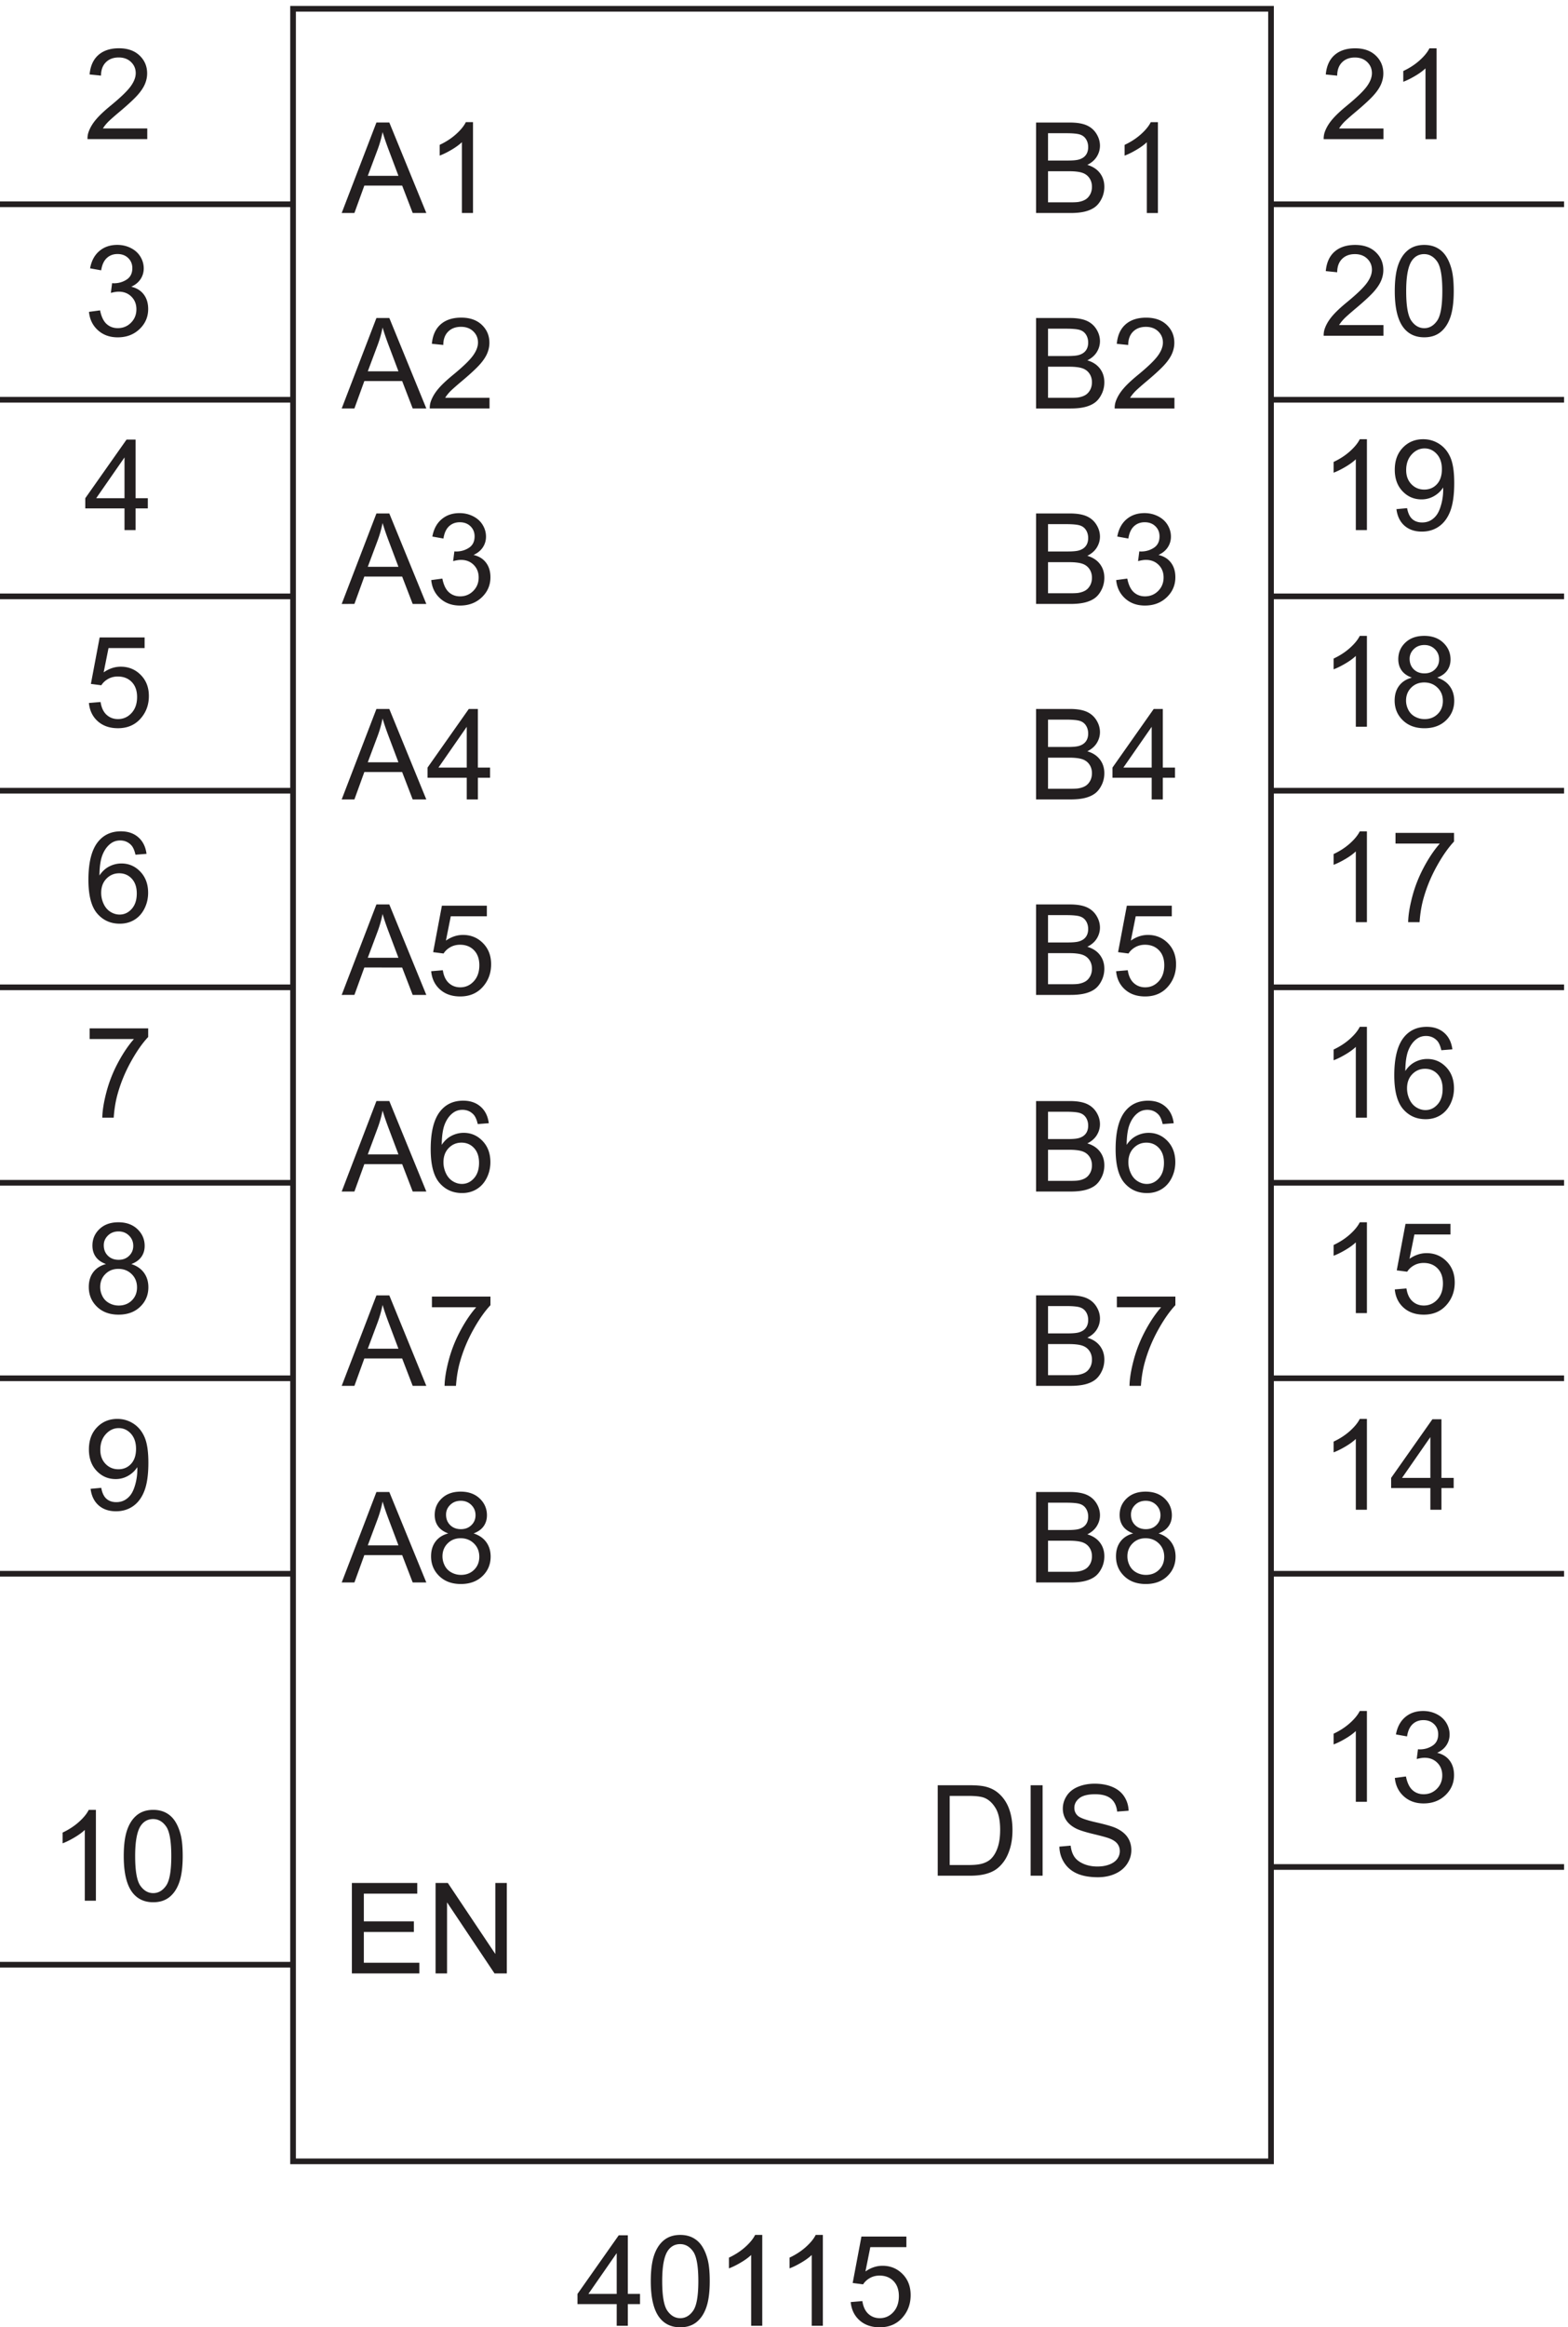 <svg xmlns="http://www.w3.org/2000/svg" xml:space="preserve" width="275.4" height="408.504"><path d="M390.332 284.672V3125.67H1681.83V284.672Z" style="fill:none;stroke:#231f20;stroke-width:7.5;stroke-linecap:butt;stroke-linejoin:miter;stroke-miterlimit:10;stroke-dasharray:none;stroke-opacity:1" transform="matrix(.133 0 0 -.133 -.444 417.256)"/><path d="M817.75 67.672v28.586h-51.797v13.437l54.485 77.375h11.972v-77.375h16.125V96.258H832.41V67.672Zm0 42.023v53.836l-37.383-53.836h37.383m45.004 16.86c0 14.117 1.453 25.48 4.359 34.086 2.907 8.605 7.223 15.242 12.95 19.91 5.73 4.672 12.937 7.008 21.625 7.008 6.406 0 12.023-1.289 16.855-3.871 4.836-2.579 8.828-6.297 11.977-11.157 3.148-4.859 5.617-10.777 7.41-17.754 1.793-6.98 2.687-16.386 2.687-28.222 0-14.008-1.437-25.317-4.316-33.922-2.879-8.606-7.18-15.258-12.91-19.953-5.727-4.696-12.961-7.043-21.703-7.043-11.512 0-20.551 4.125-27.122 12.379-7.875 9.937-11.812 26.117-11.812 48.539zm15.07 0c0-19.598 2.293-32.645 6.883-39.133 4.586-6.488 10.246-9.734 16.981-9.734 6.734 0 12.394 3.257 16.98 9.773 4.59 6.516 6.883 19.547 6.883 39.094 0 19.656-2.293 32.715-6.883 39.175-4.586 6.461-10.301 9.692-17.145 9.692-6.734 0-12.109-2.848-16.125-8.551-5.05-7.277-7.574-20.715-7.574-40.316m132.156-58.883h-14.664v93.418c-3.527-3.367-8.156-6.735-13.886-10.102-5.727-3.367-10.871-5.89-15.434-7.574v14.172c8.199 3.855 15.367 8.523 21.5 14.008 6.137 5.484 10.481 10.804 13.034 15.965h9.45V67.672m80 0h-14.66v93.418c-3.53-3.367-8.16-6.735-13.89-10.102s-10.87-5.89-15.43-7.574v14.172c8.2 3.855 15.36 8.523 21.5 14.008 6.13 5.484 10.48 10.804 13.03 15.965h9.45V67.672m36.77 31.273 15.4 1.305c1.14-7.492 3.79-13.125 7.94-16.902 4.15-3.774 9.16-5.66 15.03-5.66 7.06 0 13.03 2.66 17.92 7.98 4.88 5.324 7.33 12.383 7.33 21.176 0 8.363-2.35 14.961-7.05 19.793-4.7 4.832-10.85 7.246-18.45 7.246-4.72 0-8.98-1.07-12.78-3.215-3.8-2.145-6.79-4.926-8.96-8.348l-13.77 1.789 11.57 61.332h59.37v-14.007h-47.64l-6.44-32.09c7.17 4.992 14.69 7.492 22.56 7.492 10.43 0 19.22-3.609 26.39-10.832 7.17-7.223 10.75-16.508 10.75-27.856 0-10.804-3.15-20.144-9.45-28.02-7.65-9.66-18.11-14.491-31.35-14.491-10.86 0-19.73 3.039-26.6 9.12-6.86 6.083-10.79 14.145-11.77 24.188M143.316 1468.92c-6.078 2.22-10.586 5.4-13.519 9.53-2.93 4.12-4.399 9.07-4.399 14.82 0 8.69 3.122 15.99 9.368 21.91 6.242 5.92 14.55 8.88 24.922 8.88 10.425 0 18.812-3.03 25.167-9.08 6.352-6.06 9.528-13.43 9.528-22.12 0-5.53-1.453-10.35-4.36-14.45-2.902-4.1-7.312-7.27-13.234-9.49 7.332-2.39 12.91-6.24 16.738-11.56 3.828-5.32 5.743-11.68 5.743-19.06 0-10.21-3.61-18.79-10.832-25.74-7.223-6.95-16.723-10.42-28.504-10.42-11.786 0-21.289 3.48-28.508 10.46-7.223 6.98-10.832 15.68-10.832 26.1 0 7.77 1.969 14.27 5.902 19.51 3.938 5.24 9.547 8.81 16.82 10.71zm-2.929 24.84c0-5.65 1.816-10.26 5.453-13.85 3.64-3.58 8.363-5.37 14.172-5.37 5.648 0 10.277 1.78 13.886 5.34 3.614 3.55 5.418 7.91 5.418 13.07 0 5.37-1.859 9.89-5.582 13.55-3.718 3.67-8.347 5.5-13.886 5.5-5.59 0-10.231-1.79-13.922-5.37-3.696-3.59-5.539-7.88-5.539-12.87zm-4.727-55.14c0-4.18.992-8.22 2.973-12.13 1.98-3.91 4.926-6.94 8.836-9.08 3.91-2.15 8.117-3.22 12.625-3.22 7.004 0 12.785 2.25 17.347 6.76 4.563 4.5 6.84 10.23 6.84 17.18 0 7.06-2.347 12.9-7.043 17.51-4.695 4.62-10.574 6.93-17.633 6.93-6.894 0-12.609-2.28-17.144-6.85-4.535-4.56-6.801-10.26-6.801-17.1m-5.683-809.948h-14.661v93.418c-3.527-3.367-8.156-6.735-13.886-10.102-5.727-3.367-10.871-5.89-15.434-7.574v14.172c8.2 3.855 15.367 8.523 21.5 14.008 6.137 5.484 10.481 10.804 13.031 15.965h9.45V628.672m36.777 58.883c0 14.117 1.453 25.48 4.359 34.086 2.907 8.605 7.223 15.242 12.95 19.91 5.73 4.672 12.937 7.008 21.625 7.008 6.406 0 12.027-1.289 16.859-3.871 4.832-2.579 8.824-6.297 11.973-11.157 3.148-4.859 5.621-10.777 7.41-17.754 1.793-6.98 2.687-16.386 2.687-28.222 0-14.008-1.437-25.317-4.316-33.922-2.875-8.606-7.18-15.258-12.91-19.953-5.727-4.696-12.961-7.043-21.703-7.043-11.512 0-20.551 4.125-27.122 12.379-7.875 9.937-11.812 26.117-11.812 48.539zm15.07 0c0-19.598 2.293-32.645 6.883-39.133 4.586-6.488 10.246-9.734 16.981-9.734 6.734 0 12.394 3.257 16.98 9.773 4.59 6.516 6.883 19.547 6.883 39.094 0 19.656-2.293 32.715-6.883 39.175-4.586 6.461-10.301 9.692-17.145 9.692-6.734 0-12.109-2.848-16.125-8.551-5.05-7.277-7.574-20.715-7.574-40.316m-58.867 484.725 14.086 1.31c1.195-6.63 3.477-11.44 6.844-14.42 3.367-2.99 7.683-4.48 12.949-4.48 4.508 0 8.457 1.03 11.852 3.09 3.394 2.07 6.175 4.82 8.347 8.27 2.172 3.45 3.992 8.11 5.457 13.97a73.648 73.648 0 0 1 2.199 17.92c0 .65-.027 1.63-.082 2.93-2.933-4.67-6.937-8.46-12.011-11.37-5.078-2.9-10.575-4.35-16.493-4.35-9.882 0-18.246 3.58-25.089 10.75-6.84 7.17-10.262 16.61-10.262 28.34 0 12.11 3.57 21.86 10.711 29.24 7.14 7.39 16.086 11.08 26.84 11.08 7.761 0 14.859-2.09 21.293-6.27 6.437-4.18 11.324-10.14 14.66-17.88 3.34-7.74 5.012-18.94 5.012-33.6 0-15.25-1.657-27.4-4.969-36.44-3.313-9.05-8.238-15.93-14.781-20.65-6.543-4.72-14.211-7.08-23.008-7.08-9.34 0-16.969 2.59-22.887 7.77-5.918 5.19-9.473 12.48-10.668 21.87zm60.023 52.7c0 8.41-2.242 15.09-6.718 20.03-4.481 4.94-9.867 7.41-16.168 7.41-6.516 0-12.188-2.66-17.02-7.98-4.832-5.32-7.25-12.21-7.25-20.69 0-7.6 2.293-13.77 6.883-18.53 4.586-4.75 10.246-7.12 16.981-7.12 6.785 0 12.363 2.37 16.734 7.12 4.371 4.76 6.558 11.34 6.558 19.76m271.61 83.19 45.851 119.4h17.024l48.867-119.4h-18l-13.926 36.16H484.48l-13.113-36.16zm34.449 49.03h40.481l-12.461 33.07c-3.801 10.04-6.625 18.3-8.473 24.76-1.52-7.66-3.664-15.26-6.434-22.81l-13.113-35.02m84.695 54.73v14.09h77.293v-11.4c-7.601-8.09-15.136-18.84-22.601-32.25-7.469-13.41-13.238-27.21-17.309-41.38-2.933-9.99-4.804-20.93-5.621-32.82H590.43c.164 9.39 2.008 20.74 5.535 34.04 3.531 13.31 8.598 26.13 15.195 38.49 6.594 12.35 13.613 22.76 21.051 31.23h-58.477M454.59 1048.67l45.851 119.4h17.024l48.867-119.4h-18l-13.926 36.16H484.48l-13.113-36.16zm34.449 49.03h40.481l-12.461 33.07c-3.801 10.04-6.625 18.3-8.473 24.76-1.52-7.66-3.664-15.26-6.434-22.81l-13.113-35.02m106.277 15.72c-6.082 2.22-10.586 5.4-13.519 9.53-2.934 4.12-4.399 9.07-4.399 14.82 0 8.69 3.122 15.99 9.368 21.91 6.242 5.92 14.55 8.88 24.922 8.88 10.425 0 18.812-3.03 25.164-9.08 6.355-6.06 9.531-13.43 9.531-22.12 0-5.53-1.453-10.35-4.36-14.45-2.902-4.1-7.312-7.27-13.234-9.49 7.332-2.39 12.91-6.24 16.738-11.56 3.828-5.32 5.743-11.68 5.743-19.06 0-10.21-3.614-18.79-10.832-25.74-7.223-6.95-16.723-10.42-28.504-10.42-11.786 0-21.289 3.48-28.508 10.46-7.223 6.98-10.832 15.68-10.832 26.1 0 7.77 1.969 14.27 5.902 19.51 3.938 5.24 9.543 8.81 16.82 10.71zm-2.929 24.84c0-5.65 1.816-10.26 5.453-13.85 3.64-3.58 8.363-5.37 14.172-5.37 5.648 0 10.277 1.78 13.886 5.34 3.614 3.55 5.418 7.91 5.418 13.07 0 5.37-1.863 9.89-5.582 13.55-3.718 3.67-8.347 5.5-13.886 5.5-5.59 0-10.231-1.79-13.922-5.37-3.696-3.59-5.539-7.88-5.539-12.87zm-4.727-55.14c0-4.18.992-8.22 2.973-12.13 1.98-3.91 4.926-6.94 8.836-9.08 3.91-2.15 8.117-3.22 12.625-3.22 7.004 0 12.785 2.25 17.347 6.76 4.563 4.5 6.84 10.23 6.84 17.18 0 7.06-2.347 12.9-7.043 17.51-4.695 4.62-10.574 6.93-17.633 6.93-6.894 0-12.609-2.28-17.144-6.85-4.535-4.56-6.801-10.26-6.801-17.1M468.027 532.672V652.07h86.332v-14.09h-70.531v-36.57h66.051v-14.008h-66.051v-40.64h73.301v-14.09h-89.102m110.512 0V652.07h16.207l62.711-93.742v93.742h15.152V532.672h-16.211l-62.71 93.824v-93.824h-15.149M167.75 2437.67v28.59h-51.797v13.44l54.485 77.37h11.972v-77.37h16.125v-13.44H182.41v-28.59zm0 42.03v53.83l-37.383-53.83h37.383m-46.996-270.25 15.398 1.3c1.137-7.49 3.786-13.12 7.938-16.9 4.152-3.78 9.164-5.66 15.027-5.66 7.059 0 13.031 2.66 17.918 7.98 4.887 5.32 7.332 12.38 7.332 21.17 0 8.37-2.351 14.96-7.047 19.8-4.699 4.83-10.847 7.24-18.449 7.24-4.723 0-8.984-1.07-12.785-3.21-3.801-2.15-6.785-4.93-8.957-8.35l-13.766 1.79 11.567 61.33h59.371v-14.01h-47.645l-6.433-32.09c7.168 5 14.687 7.5 22.558 7.5 10.426 0 19.223-3.61 26.387-10.84 7.168-7.22 10.754-16.5 10.754-27.85 0-10.81-3.152-20.15-9.449-28.02-7.657-9.66-18.106-14.49-31.356-14.49-10.859 0-19.722 3.04-26.594 9.12-6.867 6.08-10.789 14.14-11.769 24.19m.98-443.52v14.09h77.293v-11.4c-7.601-8.09-15.136-18.84-22.601-32.25s-13.235-27.21-17.309-41.38c-2.929-9.99-4.804-20.93-5.621-32.82H138.43c.164 9.39 2.008 20.74 5.535 34.04 3.531 13.31 8.598 26.13 15.195 38.49 6.594 12.35 13.613 22.76 21.051 31.23h-58.477m75.094 244.4-14.582-1.14c-1.301 5.76-3.148 9.94-5.535 12.54-3.965 4.18-8.852 6.27-14.66 6.27-4.672 0-8.77-1.3-12.301-3.91-4.613-3.36-8.254-8.27-10.914-14.73-2.66-6.47-4.043-15.67-4.152-27.62 3.527 5.38 7.843 9.37 12.949 11.97 5.101 2.61 10.453 3.92 16.047 3.92 9.773 0 18.093-3.6 24.961-10.8 6.867-7.19 10.3-16.49 10.3-27.89 0-7.49-1.613-14.46-4.843-20.89-3.231-6.44-7.668-11.37-13.317-14.78-5.644-3.43-12.051-5.13-19.218-5.13-12.219 0-22.184 4.49-29.895 13.47-7.711 8.99-11.563 23.8-11.563 44.43 0 23.08 4.262 39.85 12.79 50.34 7.437 9.12 17.453 13.68 30.05 13.68 9.395 0 17.09-2.63 23.09-7.9 6-5.27 9.598-12.54 10.793-21.83zm-59.863-51.47c0-5.05 1.07-9.88 3.215-14.5 2.144-4.62 5.144-8.13 9-10.55 3.855-2.42 7.902-3.62 12.136-3.62 6.188 0 11.508 2.5 15.961 7.49 4.453 5 6.68 11.78 6.68 20.36 0 8.25-2.199 14.76-6.598 19.51-4.394 4.75-9.933 7.13-16.613 7.13-6.625 0-12.242-2.38-16.859-7.13-4.617-4.75-6.922-10.98-6.922-18.69m60.84 1008.9v-14.09h-78.922c-.11 3.53.461 6.92 1.711 10.18 2.008 5.38 5.226 10.67 9.652 15.88 4.426 5.22 10.817 11.24 19.18 18.09 12.976 10.64 21.746 19.07 26.304 25.28 4.563 6.22 6.844 12.1 6.844 17.63 0 5.81-2.078 10.72-6.234 14.71-4.152 3.99-9.567 5.98-16.246 5.98-7.059 0-12.703-2.12-16.942-6.35-4.234-4.23-6.379-10.1-6.433-17.59l-15.067 1.54c1.032 11.25 4.914 19.81 11.649 25.7 6.73 5.89 15.773 8.84 27.121 8.84 11.457 0 20.523-3.18 27.199-9.53 6.68-6.35 10.02-14.23 10.02-23.62 0-4.78-.977-9.48-2.934-14.09-1.953-4.62-5.199-9.48-9.73-14.58-4.536-5.1-12.067-12.11-22.602-21.01-8.797-7.39-14.441-12.39-16.941-15.03-2.496-2.63-4.559-5.28-6.188-7.94h58.559m-76.965-242.07 14.66 1.95c1.68-8.3 4.543-14.29 8.59-17.96 4.047-3.66 8.973-5.49 14.781-5.49 6.899 0 12.719 2.39 17.469 7.17 4.754 4.77 7.129 10.69 7.129 17.75 0 6.73-2.199 12.28-6.598 16.66-4.398 4.37-9.988 6.55-16.777 6.55-2.77 0-6.219-.54-10.344-1.62l1.629 12.86c.976-.11 1.766-.16 2.363-.16 6.242 0 11.863 1.63 16.86 4.89 4.992 3.25 7.492 8.28 7.492 15.07 0 5.37-1.821 9.82-5.457 13.35-3.637 3.53-8.336 5.29-14.09 5.29-5.703 0-10.453-1.79-14.254-5.37-3.801-3.59-6.242-8.96-7.328-16.13l-14.66 2.61c1.789 9.83 5.863 17.44 12.215 22.84 6.355 5.41 14.253 8.11 23.699 8.11 6.515 0 12.515-1.4 18-4.2 5.484-2.79 9.679-6.61 12.586-11.44 2.906-4.83 4.359-9.96 4.359-15.39 0-5.16-1.387-9.86-4.156-14.09-2.77-4.24-6.867-7.6-12.297-10.1 7.059-1.63 12.543-5.01 16.453-10.14 3.906-5.13 5.863-11.55 5.863-19.27 0-10.42-3.8-19.26-11.402-26.5-7.602-7.25-17.215-10.88-28.832-10.88-10.48 0-19.184 3.12-26.105 9.37-6.922 6.24-10.872 14.33-11.848 24.27m333.75-385.52 45.851 119.4h17.024l48.867-119.4h-18l-13.926 36.16H484.48l-13.113-36.16zm34.449 49.03h40.481l-12.461 33.07c-3.801 10.04-6.625 18.3-8.473 24.76-1.52-7.66-3.664-15.26-6.434-22.81l-13.113-35.02m83.801-17.51 14.66 1.95c1.68-8.3 4.543-14.29 8.59-17.96 4.047-3.66 8.973-5.49 14.781-5.49 6.899 0 12.719 2.39 17.469 7.17 4.754 4.77 7.129 10.69 7.129 17.75 0 6.73-2.199 12.28-6.598 16.66-4.398 4.37-9.992 6.55-16.777 6.55-2.77 0-6.219-.54-10.344-1.62l1.629 12.86c.976-.11 1.766-.16 2.363-.16 6.242 0 11.863 1.63 16.86 4.89 4.992 3.25 7.492 8.28 7.492 15.07 0 5.37-1.821 9.82-5.457 13.35-3.637 3.53-8.336 5.29-14.09 5.29-5.703 0-10.453-1.79-14.254-5.37-3.801-3.59-6.242-8.96-7.328-16.13l-14.66 2.61c1.789 9.83 5.863 17.44 12.215 22.84 6.351 5.41 14.253 8.11 23.699 8.11 6.515 0 12.515-1.4 18-4.2 5.484-2.79 9.679-6.61 12.586-11.44 2.906-4.83 4.359-9.96 4.359-15.39 0-5.16-1.387-9.86-4.156-14.09-2.77-4.24-6.871-7.6-12.301-10.1 7.063-1.63 12.547-5.01 16.457-10.14 3.906-5.13 5.863-11.55 5.863-19.27 0-10.42-3.8-19.26-11.402-26.5-7.602-7.25-17.215-10.88-28.836-10.88-10.476 0-19.18 3.12-26.101 9.37-6.922 6.24-10.872 14.33-11.848 24.27m-118.25-289.52 45.851 119.4h17.024l48.867-119.4h-18l-13.926 36.16H484.48l-13.113-36.16zm34.449 49.03h40.481l-12.461 33.07c-3.801 10.04-6.625 18.3-8.473 24.76-1.52-7.66-3.664-15.26-6.434-22.81l-13.113-35.02m130.711-49.03v28.59h-51.797v13.44l54.485 77.37h11.972v-77.37h16.125v-13.44H634.41v-28.59zm0 42.03v53.83l-37.383-53.83h37.383m-165.16-300.03 45.851 119.4h17.024l48.867-119.4h-18l-13.926 36.16H484.48l-13.113-36.16zm34.449 49.03h40.481l-12.461 33.07c-3.801 10.04-6.625 18.3-8.473 24.76-1.52-7.66-3.664-15.26-6.434-22.81l-13.113-35.02m83.715-17.75 15.394 1.3c1.141-7.49 3.79-13.12 7.942-16.9 4.152-3.78 9.164-5.66 15.027-5.66 7.059 0 13.031 2.66 17.918 7.98 4.887 5.32 7.332 12.38 7.332 21.17 0 8.37-2.351 14.96-7.047 19.8-4.699 4.83-10.847 7.25-18.449 7.25-4.723 0-8.984-1.08-12.785-3.22-3.801-2.15-6.785-4.93-8.957-8.35l-13.766 1.79 11.567 61.33h59.371v-14.01h-47.645l-6.433-32.09c7.164 5 14.687 7.5 22.558 7.5 10.426 0 19.223-3.61 26.387-10.84 7.168-7.22 10.754-16.5 10.754-27.85 0-10.81-3.152-20.15-9.449-28.02-7.657-9.66-18.11-14.49-31.356-14.49-10.859 0-19.722 3.04-26.594 9.12-6.867 6.08-10.789 14.14-11.769 24.19M454.59 1564.67l45.851 119.4h17.024l48.867-119.4h-18l-13.926 36.16H484.48l-13.113-36.16zm34.449 49.03h40.481l-12.461 33.07c-3.801 10.04-6.625 18.3-8.473 24.76-1.52-7.66-3.664-15.26-6.434-22.81l-13.113-35.02m159.789 41.13-14.582-1.14c-1.301 5.76-3.148 9.94-5.539 12.54-3.961 4.18-8.848 6.27-14.66 6.27-4.668 0-8.766-1.3-12.297-3.91-4.613-3.36-8.254-8.27-10.914-14.73-2.66-6.47-4.043-15.67-4.152-27.62 3.527 5.38 7.843 9.37 12.949 11.97 5.101 2.61 10.453 3.92 16.043 3.92 9.773 0 18.097-3.6 24.965-10.8 6.867-7.19 10.3-16.49 10.3-27.89 0-7.49-1.613-14.46-4.843-20.89-3.231-6.44-7.668-11.37-13.317-14.78-5.644-3.43-12.054-5.13-19.218-5.13-12.219 0-22.184 4.49-29.895 13.47-7.711 8.99-11.563 23.8-11.563 44.43 0 23.08 4.262 39.85 12.79 50.34 7.437 9.12 17.453 13.68 30.05 13.68 9.395 0 17.09-2.63 23.09-7.9 6-5.27 9.598-12.54 10.793-21.83zm-59.863-51.47c0-5.05 1.07-9.88 3.215-14.5 2.144-4.61 5.144-8.13 9-10.55 3.855-2.42 7.902-3.62 12.136-3.62 6.188 0 11.508 2.5 15.961 7.49 4.453 5 6.68 11.78 6.68 20.36 0 8.26-2.199 14.76-6.598 19.51-4.398 4.75-9.933 7.13-16.613 7.13-6.625 0-12.242-2.38-16.859-7.13-4.617-4.75-6.922-10.98-6.922-18.69M454.59 2856.17l45.851 119.4h17.024l48.867-119.4h-18l-13.926 36.16H484.48l-13.113-36.16zm34.449 49.03h40.481l-12.461 33.07c-3.801 10.04-6.625 18.3-8.473 24.76-1.52-7.66-3.664-15.26-6.434-22.81l-13.113-35.02m138.938-49.03h-14.661v93.42c-3.527-3.37-8.156-6.73-13.886-10.1-5.727-3.37-10.871-5.89-15.434-7.58v14.18c8.199 3.85 15.367 8.52 21.5 14 6.137 5.49 10.481 10.81 13.031 15.97h9.45v-119.89m-173.387-258 45.851 119.4h17.024l48.867-119.4h-18l-13.926 36.16H484.48l-13.113-36.16zm34.449 49.03h40.481l-12.461 33.07c-3.801 10.04-6.625 18.3-8.473 24.76-1.52-7.66-3.664-15.26-6.434-22.81l-13.113-35.02m160.766-34.94v-14.09h-78.922c-.11 3.53.461 6.92 1.711 10.18 2.008 5.38 5.226 10.67 9.652 15.88 4.426 5.22 10.817 11.24 19.18 18.09 12.976 10.64 21.746 19.07 26.304 25.28 4.563 6.22 6.844 12.1 6.844 17.63 0 5.81-2.078 10.72-6.234 14.71-4.152 3.99-9.567 5.98-16.246 5.98-7.059 0-12.703-2.12-16.942-6.35-4.234-4.23-6.379-10.1-6.433-17.59l-15.067 1.54c1.032 11.25 4.914 19.81 11.649 25.7 6.73 5.89 15.769 8.84 27.117 8.84 11.457 0 20.527-3.18 27.203-9.53 6.68-6.35 10.02-14.23 10.02-23.62 0-4.78-.977-9.48-2.934-14.09-1.953-4.62-5.199-9.48-9.73-14.58-4.536-5.1-12.067-12.11-22.602-21.01-8.797-7.39-14.441-12.39-16.941-15.03-2.496-2.63-4.559-5.28-6.192-7.94h58.563M1808.47 1404.17h-14.66v93.42c-3.52-3.37-8.15-6.73-13.88-10.1-5.73-3.37-10.88-5.89-15.44-7.58v14.18c8.2 3.85 15.37 8.52 21.51 14 6.13 5.49 10.47 10.81 13.03 15.97h9.44v-119.89m36.78 31.28 15.4 1.3c1.14-7.49 3.78-13.12 7.94-16.9 4.15-3.78 9.16-5.66 15.02-5.66 7.06 0 13.03 2.66 17.92 7.98 4.89 5.32 7.33 12.38 7.33 21.17 0 8.37-2.34 14.96-7.04 19.8-4.7 4.83-10.85 7.25-18.45 7.25-4.73 0-8.99-1.08-12.79-3.22-3.8-2.15-6.78-4.93-8.95-8.35l-13.77 1.79 11.57 61.33h59.37v-14.01h-47.65l-6.43-32.09c7.17 5 14.69 7.5 22.56 7.5 10.42 0 19.22-3.61 26.39-10.84 7.16-7.22 10.75-16.5 10.75-27.85 0-10.81-3.15-20.15-9.45-28.02-7.66-9.66-18.11-14.49-31.36-14.49-10.86 0-19.72 3.04-26.59 9.12-6.87 6.08-10.79 14.14-11.77 24.19m-473.7-127.28v119.4h44.79c9.12 0 16.44-1.21 21.95-3.62 5.51-2.42 9.83-6.14 12.95-11.16 3.12-5.02 4.69-10.28 4.69-15.76 0-5.11-1.39-9.91-4.16-14.42-2.77-4.5-6.95-8.14-12.54-10.91 7.22-2.12 12.77-5.73 16.65-10.84 3.89-5.1 5.83-11.13 5.83-18.07 0-5.6-1.18-10.8-3.55-15.6-2.36-4.81-5.27-8.51-8.75-11.12-3.48-2.61-7.83-4.57-13.07-5.91-5.24-1.32-11.66-1.99-19.27-1.99zm15.8 69.23h25.81c7.01 0 12.04.46 15.07 1.39 4.02 1.19 7.05 3.17 9.08 5.94 2.04 2.77 3.06 6.24 3.06 10.42 0 3.97-.95 7.46-2.85 10.47-1.9 3.01-4.62 5.08-8.15 6.19-3.53 1.11-9.58 1.67-18.16 1.67h-23.86zm0-55.14h29.72c5.11 0 8.69.19 10.75.57 3.64.65 6.68 1.74 9.13 3.26 2.44 1.52 4.45 3.73 6.03 6.64 1.57 2.9 2.36 6.25 2.36 10.06 0 4.45-1.14 8.32-3.43 11.6-2.28 3.29-5.44 5.59-9.48 6.92-4.05 1.33-9.87 2-17.47 2h-27.61v-41.05m90.88 89.67v14.09h77.29v-11.4c-7.6-8.09-15.13-18.84-22.6-32.25-7.46-13.41-13.23-27.21-17.31-41.38-2.93-9.99-4.8-20.93-5.61-32.82h-15.07c.16 9.39 2 20.74 5.53 34.04 3.53 13.31 8.6 26.13 15.2 38.49 6.59 12.35 13.61 22.76 21.05 31.23h-58.48m-106.68-363.26v119.4h44.79c9.12 0 16.44-1.21 21.95-3.62 5.51-2.42 9.83-6.14 12.95-11.16 3.12-5.02 4.69-10.28 4.69-15.76 0-5.11-1.39-9.91-4.16-14.42-2.77-4.5-6.95-8.14-12.54-10.91 7.22-2.12 12.77-5.73 16.65-10.84 3.89-5.1 5.83-11.13 5.83-18.07 0-5.6-1.18-10.8-3.55-15.6-2.36-4.81-5.27-8.51-8.75-11.12-3.48-2.61-7.83-4.57-13.07-5.91-5.24-1.32-11.66-1.99-19.27-1.99zm15.8 69.23h25.81c7.01 0 12.04.46 15.07 1.39 4.02 1.19 7.05 3.17 9.08 5.94 2.04 2.77 3.06 6.24 3.06 10.42 0 3.97-.95 7.46-2.85 10.47-1.9 3.01-4.62 5.08-8.15 6.19-3.53 1.11-9.58 1.67-18.16 1.67h-23.86zm0-55.14h29.72c5.11 0 8.69.19 10.75.57 3.64.65 6.68 1.74 9.13 3.26 2.44 1.52 4.45 3.73 6.03 6.64 1.57 2.9 2.36 6.25 2.36 10.06 0 4.45-1.14 8.32-3.43 11.6-2.28 3.29-5.44 5.59-9.48 6.92-4.05 1.33-9.87 2-17.47 2h-27.61v-41.05m112.47 50.66c-6.09 2.22-10.59 5.4-13.53 9.53-2.93 4.12-4.39 9.07-4.39 14.82 0 8.69 3.12 15.99 9.36 21.91 6.24 5.92 14.55 8.88 24.92 8.88 10.43 0 18.82-3.03 25.17-9.08 6.35-6.06 9.53-13.43 9.53-22.12 0-5.53-1.45-10.35-4.36-14.45-2.9-4.1-7.31-7.27-13.23-9.49 7.33-2.39 12.91-6.24 16.73-11.56 3.83-5.32 5.75-11.68 5.75-19.06 0-10.21-3.61-18.79-10.84-25.74-7.22-6.95-16.72-10.42-28.5-10.42-11.79 0-21.29 3.48-28.51 10.46-7.22 6.98-10.83 15.68-10.83 26.1 0 7.77 1.97 14.27 5.9 19.51 3.94 5.24 9.55 8.81 16.83 10.71zm-2.94 24.84c0-5.65 1.82-10.26 5.46-13.85 3.64-3.58 8.36-5.37 14.17-5.37 5.65 0 10.28 1.78 13.88 5.34 3.62 3.55 5.42 7.91 5.42 13.07 0 5.37-1.86 9.89-5.58 13.55-3.71 3.67-8.34 5.5-13.88 5.5-5.6 0-10.24-1.79-13.93-5.37-3.69-3.59-5.54-7.88-5.54-12.87zm-4.72-55.14c0-4.18.99-8.22 2.97-12.13 1.98-3.91 4.93-6.94 8.83-9.08 3.92-2.15 8.12-3.22 12.63-3.22 7 0 12.79 2.25 17.35 6.76 4.56 4.5 6.84 10.23 6.84 17.18 0 7.06-2.35 12.9-7.05 17.51-4.69 4.62-10.57 6.93-17.62 6.93-6.9 0-12.62-2.28-17.15-6.85-4.53-4.56-6.8-10.26-6.8-17.1M1241.7 661.672V781.07h41.13c9.28 0 16.37-.57 21.26-1.711 6.84-1.574 12.68-4.425 17.51-8.55 6.29-5.321 11.01-12.121 14.13-20.403 3.12-8.281 4.68-17.742 4.68-28.386 0-9.067-1.06-17.102-3.18-24.106-2.11-7.004-4.83-12.801-8.14-17.391-3.31-4.585-6.94-8.195-10.88-10.832-3.93-2.632-8.68-4.625-14.25-5.984-5.56-1.359-11.96-2.035-19.17-2.035zm15.8 14.09h25.49c7.87 0 14.05.73 18.53 2.199 4.48 1.465 8.05 3.527 10.71 6.187 3.75 3.747 6.66 8.782 8.75 15.11 2.1 6.324 3.14 13.996 3.14 23.008 0 12.488-2.05 22.086-6.15 28.793-4.1 6.703-9.08 11.195-14.94 13.476-4.24 1.629-11.05 2.445-20.44 2.445h-25.09v-91.218m106.89-14.09V781.07h15.8V661.672h-15.8m37.93 38.359 14.91 1.305c.7-5.977 2.34-10.875 4.92-14.703 2.58-3.828 6.59-6.922 12.02-9.285 5.43-2.364 11.54-3.543 18.32-3.543 6.03 0 11.35.894 15.97 2.687 4.61 1.793 8.04 4.25 10.3 7.371 2.25 3.125 3.38 6.532 3.38 10.223 0 3.746-1.09 7.019-3.26 9.812-2.17 2.797-5.75 5.149-10.75 7.047-3.2 1.25-10.29 3.188-21.26 5.821-10.96 2.636-18.65 5.121-23.05 7.453-5.69 2.988-9.94 6.695-12.74 11.121-2.8 4.426-4.2 9.379-4.2 14.863 0 6.027 1.71 11.66 5.14 16.899 3.42 5.238 8.41 9.218 14.98 11.929 6.57 2.719 13.88 4.074 21.91 4.074 8.85 0 16.66-1.425 23.41-4.277 6.77-2.848 11.97-7.043 15.6-12.582 3.64-5.539 5.6-11.808 5.87-18.816l-15.15-1.137c-.82 7.547-3.57 13.25-8.27 17.102-4.7 3.855-11.63 5.785-20.81 5.785-9.56 0-16.52-1.754-20.89-5.254-4.37-3.504-6.56-7.723-6.56-12.664 0-4.293 1.55-7.821 4.65-10.59 3.04-2.77 10.98-5.606 23.82-8.512 12.84-2.902 21.65-5.441 26.43-7.613 6.95-3.203 12.08-7.262 15.39-12.176 3.31-4.914 4.97-10.574 4.97-16.98 0-6.356-1.82-12.34-5.46-17.961-3.64-5.617-8.86-9.989-15.68-13.114-6.81-3.121-14.48-4.679-23-4.679-10.81 0-19.86 1.57-27.17 4.718-7.3 3.153-13.03 7.891-17.18 14.215-4.15 6.325-6.34 13.481-6.56 21.461m406.15 444.639h-14.66v93.42c-3.52-3.37-8.15-6.73-13.88-10.1-5.73-3.37-10.88-5.89-15.44-7.58v14.18c8.2 3.85 15.37 8.52 21.51 14 6.13 5.49 10.47 10.81 13.03 15.97h9.44v-119.89m83.78 0v28.59h-51.8v13.44l54.48 77.37h11.98v-77.37h16.13v-13.44h-16.13v-28.59zm0 42.03v53.83l-37.39-53.83h37.39m-83.78-427.528h-14.66v93.418c-3.52-3.367-8.15-6.735-13.88-10.102s-10.88-5.89-15.44-7.574v14.172c8.2 3.855 15.37 8.523 21.51 14.008 6.13 5.484 10.47 10.804 13.03 15.965h9.44V759.172m36.87 31.519 14.66 1.954c1.68-8.305 4.54-14.293 8.59-17.961 4.04-3.664 8.97-5.496 14.78-5.496 6.9 0 12.72 2.39 17.47 7.167 4.75 4.778 7.12 10.696 7.12 17.754 0 6.735-2.19 12.286-6.59 16.657s-9.99 6.558-16.78 6.558c-2.77 0-6.21-.543-10.34-1.629l1.63 12.868c.98-.11 1.76-.165 2.36-.165 6.24 0 11.86 1.629 16.86 4.887 4.99 3.258 7.49 8.281 7.49 15.07 0 5.375-1.82 9.829-5.46 13.356-3.63 3.527-8.33 5.293-14.09 5.293-5.7 0-10.45-1.793-14.25-5.375-3.8-3.586-6.24-8.961-7.33-16.125l-14.66 2.605c1.79 9.829 5.86 17.442 12.22 22.844 6.35 5.402 14.25 8.106 23.7 8.106 6.51 0 12.51-1.399 17.99-4.196 5.49-2.797 9.68-6.609 12.59-11.441 2.91-4.832 4.36-9.965 4.36-15.395 0-5.156-1.39-9.855-4.16-14.089-2.77-4.235-6.86-7.602-12.29-10.098 7.06-1.629 12.54-5.012 16.45-10.141 3.91-5.133 5.86-11.551 5.86-19.261 0-10.426-3.8-19.266-11.4-26.512-7.6-7.25-17.21-10.875-28.83-10.875-10.48 0-19.18 3.125-26.11 9.367-6.92 6.246-10.87 14.336-11.84 24.273m-36.87 1646.979h-14.66v93.42c-3.52-3.37-8.15-6.73-13.88-10.1-5.73-3.37-10.88-5.89-15.44-7.58v14.18c8.2 3.85 15.37 8.52 21.51 14 6.13 5.49 10.47 10.81 13.03 15.97h9.44v-119.89m38.98 27.61 14.09 1.31c1.2-6.63 3.48-11.44 6.84-14.42 3.37-2.99 7.69-4.48 12.95-4.48 4.51 0 8.46 1.03 11.85 3.09 3.4 2.07 6.18 4.82 8.35 8.27 2.17 3.45 3.99 8.11 5.46 13.97 1.47 5.86 2.2 11.84 2.2 17.92 0 .65-.03 1.63-.08 2.93-2.93-4.67-6.94-8.46-12.02-11.37-5.07-2.9-10.57-4.35-16.49-4.35-9.88 0-18.24 3.58-25.09 10.75-6.84 7.17-10.26 16.61-10.26 28.34 0 12.11 3.57 21.86 10.71 29.24 7.14 7.39 16.09 11.08 26.84 11.08 7.76 0 14.86-2.09 21.3-6.27 6.43-4.18 11.32-10.14 14.66-17.88 3.34-7.74 5.01-18.94 5.01-33.6 0-15.25-1.66-27.4-4.97-36.44-3.31-9.05-8.24-15.93-14.78-20.65-6.55-4.72-14.22-7.08-23.01-7.08-9.34 0-16.97 2.59-22.89 7.77-5.92 5.19-9.47 12.48-10.67 21.87zm60.03 52.7c0 8.41-2.24 15.09-6.72 20.03-4.48 4.94-9.87 7.41-16.17 7.41-6.52 0-12.19-2.66-17.02-7.98s-7.25-12.21-7.25-20.69c0-7.6 2.29-13.77 6.88-18.53 4.59-4.75 10.25-7.12 16.98-7.12 6.79 0 12.37 2.37 16.74 7.12 4.37 4.76 6.56 11.34 6.56 19.76m-535.93-177.81v119.4h44.79c9.12 0 16.44-1.21 21.95-3.62 5.51-2.42 9.83-6.14 12.95-11.16 3.12-5.02 4.69-10.28 4.69-15.76 0-5.11-1.39-9.91-4.16-14.42-2.77-4.5-6.95-8.14-12.54-10.91 7.22-2.12 12.77-5.73 16.65-10.84 3.89-5.1 5.83-11.13 5.83-18.07 0-5.6-1.18-10.8-3.55-15.6-2.36-4.81-5.27-8.51-8.75-11.12-3.48-2.61-7.83-4.57-13.07-5.91-5.24-1.32-11.66-1.99-19.27-1.99zm15.8 69.23h25.81c7.01 0 12.04.46 15.07 1.39 4.02 1.19 7.05 3.17 9.08 5.94 2.04 2.77 3.06 6.24 3.06 10.42 0 3.97-.95 7.46-2.85 10.47-1.9 3.01-4.62 5.08-8.15 6.19-3.53 1.11-9.58 1.67-18.16 1.67h-23.86zm0-55.14h29.72c5.11 0 8.69.19 10.75.57 3.64.65 6.68 1.74 9.13 3.26 2.44 1.52 4.45 3.73 6.03 6.64 1.57 2.9 2.36 6.25 2.36 10.06 0 4.45-1.14 8.32-3.43 11.6-2.28 3.29-5.44 5.59-9.48 6.92-4.05 1.33-9.87 2-17.47 2h-27.61v-41.05m89.99 17.43 14.66 1.95c1.68-8.3 4.54-14.29 8.59-17.96 4.04-3.66 8.97-5.49 14.78-5.49 6.9 0 12.72 2.39 17.47 7.17 4.75 4.77 7.12 10.69 7.12 17.75 0 6.73-2.19 12.28-6.59 16.66-4.4 4.37-9.99 6.55-16.78 6.55-2.77 0-6.21-.54-10.34-1.62l1.63 12.86c.98-.11 1.76-.16 2.36-.16 6.24 0 11.86 1.63 16.86 4.89 4.99 3.25 7.49 8.28 7.49 15.07 0 5.37-1.82 9.82-5.46 13.35-3.63 3.53-8.33 5.29-14.09 5.29-5.7 0-10.45-1.79-14.25-5.37-3.8-3.59-6.24-8.96-7.33-16.13l-14.66 2.61c1.79 9.83 5.86 17.44 12.22 22.84 6.35 5.41 14.25 8.11 23.7 8.11 6.51 0 12.51-1.4 17.99-4.2 5.49-2.79 9.68-6.61 12.59-11.44 2.91-4.83 4.36-9.96 4.36-15.39 0-5.16-1.39-9.86-4.16-14.09-2.77-4.24-6.86-7.6-12.29-10.1 7.06-1.63 12.54-5.01 16.45-10.14 3.91-5.13 5.86-11.55 5.86-19.27 0-10.42-3.8-19.26-11.4-26.5-7.6-7.25-17.21-10.88-28.83-10.88-10.48 0-19.18 3.12-26.11 9.37-6.92 6.24-10.87 14.33-11.84 24.27m-105.79-289.52v119.4h44.79c9.12 0 16.44-1.21 21.95-3.62 5.51-2.42 9.83-6.14 12.95-11.16 3.12-5.02 4.69-10.28 4.69-15.76 0-5.11-1.39-9.91-4.16-14.42-2.77-4.5-6.95-8.14-12.54-10.91 7.22-2.12 12.77-5.73 16.65-10.84 3.89-5.1 5.83-11.13 5.83-18.07 0-5.6-1.18-10.8-3.55-15.6-2.36-4.81-5.27-8.51-8.75-11.12-3.48-2.61-7.83-4.57-13.07-5.91-5.24-1.32-11.66-1.99-19.27-1.99zm15.8 69.23h25.81c7.01 0 12.04.46 15.07 1.39 4.02 1.19 7.05 3.17 9.08 5.94 2.04 2.77 3.06 6.24 3.06 10.42 0 3.97-.95 7.46-2.85 10.47-1.9 3.01-4.62 5.08-8.15 6.19-3.53 1.11-9.58 1.67-18.16 1.67h-23.86zm0-55.14h29.72c5.11 0 8.69.19 10.75.57 3.64.65 6.68 1.74 9.13 3.26 2.44 1.52 4.45 3.73 6.03 6.64 1.57 2.9 2.36 6.25 2.36 10.06 0 4.45-1.14 8.32-3.43 11.6-2.28 3.29-5.44 5.59-9.48 6.92-4.05 1.33-9.87 2-17.47 2h-27.61v-41.05m136.9-14.09v28.59h-51.8v13.44l54.48 77.37h11.98v-77.37h16.13v-13.44h-16.13v-28.59zm0 42.03v53.83l-37.39-53.83h37.39m-152.7-300.03v119.4h44.79c9.12 0 16.44-1.21 21.95-3.62 5.51-2.42 9.83-6.14 12.95-11.16 3.12-5.02 4.69-10.28 4.69-15.76 0-5.11-1.39-9.91-4.16-14.42-2.77-4.5-6.95-8.14-12.54-10.91 7.22-2.12 12.77-5.73 16.65-10.84 3.89-5.1 5.83-11.13 5.83-18.07 0-5.6-1.18-10.8-3.55-15.6-2.36-4.81-5.27-8.51-8.75-11.12-3.48-2.61-7.83-4.57-13.07-5.91-5.24-1.32-11.66-1.99-19.27-1.99zm15.8 69.23h25.81c7.01 0 12.04.46 15.07 1.39 4.02 1.19 7.05 3.17 9.08 5.94 2.04 2.77 3.06 6.24 3.06 10.42 0 3.97-.95 7.46-2.85 10.47-1.9 3.01-4.62 5.08-8.15 6.19-3.53 1.11-9.58 1.67-18.16 1.67h-23.86zm0-55.14h29.72c5.11 0 8.69.19 10.75.57 3.64.65 6.68 1.74 9.13 3.26 2.44 1.52 4.45 3.73 6.03 6.64 1.57 2.9 2.36 6.25 2.36 10.06 0 4.45-1.14 8.32-3.43 11.6-2.28 3.29-5.44 5.59-9.48 6.92-4.05 1.33-9.87 2-17.47 2h-27.61v-41.05m89.9 17.19 15.4 1.3c1.14-7.49 3.78-13.12 7.94-16.9 4.15-3.78 9.16-5.66 15.02-5.66 7.06 0 13.03 2.66 17.92 7.98 4.89 5.32 7.33 12.38 7.33 21.17 0 8.37-2.34 14.96-7.04 19.8-4.7 4.83-10.85 7.25-18.45 7.25-4.73 0-8.99-1.08-12.79-3.22-3.8-2.15-6.78-4.93-8.95-8.35l-13.77 1.79 11.57 61.33h59.37v-14.01h-47.65l-6.43-32.09c7.17 5 14.69 7.5 22.56 7.5 10.42 0 19.22-3.61 26.39-10.84 7.16-7.22 10.75-16.5 10.75-27.85 0-10.81-3.15-20.15-9.45-28.02-7.66-9.66-18.11-14.49-31.36-14.49-10.86 0-19.72 3.04-26.59 9.12-6.87 6.08-10.79 14.14-11.77 24.19m-105.7-290.78v119.4h44.79c9.12 0 16.44-1.21 21.95-3.62 5.51-2.42 9.83-6.14 12.95-11.16 3.12-5.02 4.69-10.28 4.69-15.76 0-5.11-1.39-9.91-4.16-14.42-2.77-4.5-6.95-8.14-12.54-10.91 7.22-2.12 12.77-5.73 16.65-10.84 3.89-5.1 5.83-11.13 5.83-18.07 0-5.6-1.18-10.8-3.55-15.6-2.36-4.81-5.27-8.51-8.75-11.12-3.48-2.61-7.83-4.57-13.07-5.91-5.24-1.32-11.66-1.99-19.27-1.99zm15.8 69.23h25.81c7.01 0 12.04.46 15.07 1.39 4.02 1.19 7.05 3.17 9.08 5.94 2.04 2.77 3.06 6.24 3.06 10.42 0 3.97-.95 7.46-2.85 10.47-1.9 3.01-4.62 5.08-8.15 6.19-3.53 1.11-9.58 1.67-18.16 1.67h-23.86zm0-55.14h29.72c5.11 0 8.69.19 10.75.57 3.64.65 6.68 1.74 9.13 3.26 2.44 1.52 4.45 3.73 6.03 6.64 1.57 2.9 2.36 6.25 2.36 10.06 0 4.45-1.14 8.32-3.43 11.6-2.28 3.29-5.44 5.59-9.48 6.92-4.05 1.33-9.87 2-17.47 2h-27.61v-41.05m165.97 76.07-14.58-1.14c-1.3 5.76-3.15 9.94-5.53 12.54-3.97 4.18-8.85 6.27-14.66 6.27-4.67 0-8.77-1.3-12.3-3.91-4.62-3.36-8.25-8.27-10.91-14.73-2.66-6.47-4.05-15.67-4.16-27.62 3.53 5.38 7.84 9.37 12.95 11.97 5.1 2.61 10.45 3.92 16.05 3.92 9.77 0 18.09-3.6 24.96-10.8 6.86-7.19 10.3-16.49 10.3-27.89 0-7.49-1.62-14.46-4.85-20.89-3.23-6.44-7.66-11.37-13.31-14.78-5.65-3.43-12.05-5.13-19.22-5.13-12.22 0-22.18 4.49-29.9 13.47-7.7 8.99-11.56 23.8-11.56 44.43 0 23.08 4.26 39.85 12.79 50.34 7.44 9.12 17.45 13.68 30.05 13.68 9.4 0 17.09-2.63 23.09-7.9 6-5.27 9.6-12.54 10.79-21.83zm-59.86-51.47c0-5.05 1.07-9.88 3.22-14.5 2.14-4.61 5.14-8.13 9-10.55 3.85-2.42 7.9-3.62 12.13-3.62 6.19 0 11.51 2.5 15.96 7.49 4.46 5 6.68 11.78 6.68 20.36 0 8.26-2.2 14.76-6.59 19.51-4.4 4.75-9.94 7.13-16.62 7.13-6.62 0-12.24-2.38-16.86-7.13-4.61-4.75-6.92-10.98-6.92-18.69m315.01 574.81h-14.66v93.42c-3.52-3.37-8.15-6.73-13.88-10.1-5.73-3.37-10.88-5.89-15.44-7.58v14.18c8.2 3.85 15.37 8.52 21.51 14 6.13 5.49 10.47 10.81 13.03 15.97h9.44v-119.89m59.35 64.75c-6.09 2.22-10.59 5.4-13.53 9.53-2.93 4.12-4.39 9.07-4.39 14.82 0 8.69 3.12 15.99 9.36 21.91 6.24 5.92 14.55 8.88 24.92 8.88 10.43 0 18.82-3.03 25.17-9.08 6.35-6.06 9.53-13.43 9.53-22.12 0-5.54-1.45-10.35-4.36-14.45-2.9-4.1-7.31-7.27-13.23-9.49 7.33-2.39 12.91-6.24 16.73-11.57 3.83-5.31 5.75-11.67 5.75-19.05 0-10.21-3.61-18.79-10.84-25.74-7.22-6.95-16.72-10.42-28.5-10.42-11.79 0-21.29 3.48-28.51 10.46-7.22 6.98-10.83 15.68-10.83 26.1 0 7.77 1.97 14.27 5.9 19.51 3.94 5.24 9.55 8.81 16.83 10.71zm-2.94 24.84c0-5.65 1.82-10.26 5.46-13.85 3.64-3.58 8.36-5.37 14.17-5.37 5.65 0 10.28 1.78 13.88 5.34 3.62 3.55 5.42 7.91 5.42 13.07 0 5.37-1.86 9.89-5.58 13.55-3.71 3.67-8.34 5.5-13.88 5.5-5.6 0-10.24-1.79-13.93-5.37-3.69-3.59-5.54-7.88-5.54-12.87zm-4.72-55.14c0-4.18.99-8.22 2.97-12.13 1.98-3.91 4.93-6.94 8.83-9.08 3.92-2.15 8.12-3.22 12.63-3.22 7 0 12.79 2.25 17.35 6.76 4.56 4.5 6.84 10.23 6.84 17.18 0 7.06-2.35 12.9-7.05 17.51-4.69 4.62-10.57 6.93-17.62 6.93-6.9 0-12.62-2.28-17.15-6.85-4.53-4.56-6.8-10.26-6.8-17.1m-51.69-550.45h-14.66v93.42c-3.52-3.37-8.15-6.73-13.88-10.1-5.73-3.37-10.88-5.89-15.44-7.58v14.18c8.2 3.85 15.37 8.52 21.51 14 6.13 5.49 10.47 10.81 13.03 15.97h9.44v-119.89m112.85 90.16-14.58-1.14c-1.3 5.76-3.15 9.94-5.53 12.54-3.97 4.18-8.85 6.27-14.66 6.27-4.67 0-8.77-1.3-12.3-3.91-4.62-3.36-8.25-8.27-10.91-14.73-2.66-6.47-4.05-15.67-4.16-27.62 3.53 5.38 7.84 9.37 12.95 11.97 5.1 2.61 10.45 3.92 16.05 3.92 9.77 0 18.09-3.6 24.96-10.8 6.86-7.19 10.3-16.49 10.3-27.89 0-7.49-1.62-14.46-4.85-20.89-3.23-6.44-7.66-11.37-13.31-14.78-5.65-3.43-12.05-5.13-19.22-5.13-12.22 0-22.18 4.49-29.9 13.47-7.7 8.99-11.56 23.8-11.56 44.43 0 23.08 4.26 39.85 12.79 50.34 7.44 9.12 17.45 13.68 30.05 13.68 9.4 0 17.09-2.63 23.09-7.9 6-5.27 9.6-12.54 10.79-21.83zm-59.86-51.47c0-5.05 1.07-9.88 3.22-14.5 2.14-4.61 5.14-8.13 9-10.55 3.85-2.42 7.9-3.62 12.13-3.62 6.19 0 11.51 2.5 15.96 7.49 4.46 5 6.68 11.78 6.68 20.36 0 8.26-2.2 14.76-6.59 19.51-4.4 4.75-9.94 7.13-16.62 7.13-6.62 0-12.24-2.38-16.86-7.13-4.61-4.75-6.92-10.98-6.92-18.69m-52.99 219.31h-14.66v93.42c-3.52-3.37-8.15-6.73-13.88-10.1-5.73-3.37-10.88-5.89-15.44-7.58v14.18c8.2 3.85 15.37 8.52 21.51 14 6.13 5.49 10.47 10.81 13.03 15.97h9.44v-119.89m37.76 103.76v14.09h77.29v-11.4c-7.6-8.09-15.13-18.84-22.6-32.25-7.46-13.41-13.23-27.21-17.31-41.38-2.93-9.99-4.8-20.93-5.61-32.82h-15.07c.16 9.39 2 20.74 5.53 34.04 3.53 13.31 8.6 26.13 15.2 38.49 6.59 12.35 13.61 22.76 21.05 31.23h-58.48m-474.68 574.24v119.4h44.79c9.12 0 16.44-1.21 21.95-3.62 5.51-2.42 9.83-6.14 12.95-11.16 3.12-5.02 4.69-10.28 4.69-15.76 0-5.11-1.39-9.91-4.16-14.42-2.77-4.5-6.95-8.14-12.54-10.91 7.22-2.12 12.77-5.73 16.65-10.84 3.89-5.1 5.83-11.13 5.83-18.07 0-5.6-1.18-10.8-3.55-15.6-2.36-4.81-5.27-8.51-8.75-11.12-3.48-2.61-7.83-4.57-13.07-5.91-5.24-1.32-11.66-1.99-19.27-1.99zm15.8 69.23h25.81c7.01 0 12.04.46 15.07 1.39 4.02 1.19 7.05 3.17 9.08 5.94 2.04 2.77 3.06 6.24 3.06 10.42 0 3.97-.95 7.46-2.85 10.47-1.9 3.01-4.62 5.08-8.15 6.19-3.53 1.11-9.58 1.67-18.16 1.67h-23.86zm0-55.14h29.72c5.11 0 8.69.19 10.75.57 3.64.65 6.68 1.74 9.13 3.26 2.44 1.52 4.45 3.73 6.03 6.64 1.57 2.9 2.36 6.25 2.36 10.06 0 4.45-1.14 8.32-3.43 11.6-2.28 3.29-5.44 5.59-9.48 6.92-4.05 1.33-9.87 2-17.47 2h-27.61v-41.05m166.95 0v-14.09h-78.92c-.11 3.53.46 6.92 1.71 10.18 2.01 5.38 5.23 10.67 9.65 15.88 4.43 5.22 10.82 11.24 19.18 18.09 12.98 10.64 21.75 19.07 26.31 25.28 4.56 6.22 6.84 12.1 6.84 17.63 0 5.81-2.08 10.72-6.23 14.71s-9.57 5.98-16.25 5.98c-7.06 0-12.7-2.12-16.94-6.35-4.23-4.23-6.38-10.1-6.44-17.59l-15.06 1.54c1.03 11.25 4.91 19.81 11.65 25.7 6.73 5.89 15.77 8.84 27.12 8.84 11.46 0 20.52-3.18 27.2-9.53s10.02-14.23 10.02-23.62c0-4.78-.98-9.48-2.94-14.09-1.95-4.62-5.19-9.48-9.73-14.58-4.53-5.1-12.06-12.11-22.6-21.01-8.8-7.39-14.44-12.39-16.94-15.03-2.5-2.63-4.56-5.28-6.19-7.94h58.56m-182.75 243.91v119.4h44.79c9.12 0 16.44-1.21 21.95-3.62 5.51-2.42 9.83-6.14 12.95-11.16 3.12-5.02 4.69-10.28 4.69-15.76 0-5.11-1.39-9.91-4.16-14.42-2.77-4.5-6.95-8.14-12.54-10.91 7.22-2.12 12.77-5.73 16.65-10.84 3.89-5.1 5.83-11.13 5.83-18.07 0-5.6-1.18-10.8-3.55-15.6-2.36-4.81-5.27-8.51-8.75-11.12-3.48-2.61-7.83-4.57-13.07-5.91-5.24-1.32-11.66-1.99-19.27-1.99zm15.8 69.23h25.81c7.01 0 12.04.46 15.07 1.39 4.02 1.19 7.05 3.17 9.08 5.94 2.04 2.77 3.06 6.24 3.06 10.42 0 3.97-.95 7.46-2.85 10.47-1.9 3.01-4.62 5.08-8.15 6.19-3.53 1.11-9.58 1.67-18.16 1.67h-23.86zm0-55.14h29.72c5.11 0 8.69.19 10.75.57 3.64.65 6.68 1.74 9.13 3.26 2.44 1.52 4.45 3.73 6.03 6.64 1.57 2.9 2.36 6.25 2.36 10.06 0 4.45-1.14 8.32-3.43 11.6-2.28 3.29-5.44 5.59-9.48 6.92-4.05 1.33-9.87 2-17.47 2h-27.61v-41.05m145.12-14.09h-14.66v93.42c-3.52-3.37-8.15-6.73-13.88-10.1-5.73-3.37-10.88-5.89-15.44-7.58v14.18c8.2 3.85 15.37 8.52 21.51 14 6.13 5.49 10.47 10.81 13.03 15.97h9.44v-119.89m297.83-147.91v-14.09h-78.92c-.11 3.53.46 6.92 1.71 10.18 2.01 5.38 5.23 10.67 9.65 15.88 4.43 5.22 10.82 11.24 19.18 18.09 12.98 10.64 21.75 19.07 26.31 25.28 4.56 6.22 6.84 12.1 6.84 17.63 0 5.81-2.08 10.72-6.23 14.71s-9.57 5.98-16.25 5.98c-7.06 0-12.7-2.12-16.94-6.35-4.23-4.23-6.38-10.1-6.44-17.59l-15.06 1.54c1.03 11.25 4.91 19.81 11.65 25.7 6.73 5.89 15.77 8.84 27.12 8.84 11.46 0 20.52-3.18 27.2-9.53s10.02-14.23 10.02-23.62c0-4.78-.98-9.48-2.94-14.09-1.95-4.62-5.19-9.48-9.73-14.58-4.53-5.1-12.06-12.11-22.6-21.01-8.8-7.39-14.44-12.39-16.94-15.03-2.5-2.63-4.56-5.28-6.19-7.94h58.56m14.95 44.79c0 14.12 1.45 25.49 4.36 34.09 2.91 8.61 7.22 15.24 12.95 19.91 5.73 4.67 12.94 7.01 21.62 7.01 6.41 0 12.03-1.29 16.86-3.87 4.84-2.58 8.83-6.3 11.98-11.16 3.14-4.86 5.62-10.78 7.41-17.75 1.79-6.98 2.68-16.39 2.68-28.23 0-14-1.43-25.31-4.31-33.92-2.88-8.6-7.18-15.25-12.91-19.95-5.73-4.7-12.96-7.04-21.71-7.04-11.51 0-20.55 4.12-27.12 12.38-7.87 9.93-11.81 26.11-11.81 48.53zm15.07 0c0-19.59 2.29-32.64 6.88-39.13 4.59-6.49 10.25-9.73 16.98-9.73 6.74 0 12.4 3.26 16.98 9.77 4.59 6.52 6.89 19.55 6.89 39.09 0 19.66-2.3 32.72-6.89 39.18-4.58 6.46-10.3 9.69-17.14 9.69-6.73 0-12.11-2.85-16.13-8.55-5.04-7.28-7.57-20.71-7.57-40.32m-30.02 214.71v-14.09h-78.92c-.11 3.53.46 6.92 1.71 10.18 2.01 5.38 5.23 10.67 9.65 15.88 4.43 5.22 10.82 11.24 19.18 18.09 12.98 10.64 21.75 19.07 26.31 25.28 4.56 6.22 6.84 12.1 6.84 17.63 0 5.81-2.08 10.72-6.23 14.71s-9.57 5.98-16.25 5.98c-7.06 0-12.7-2.12-16.94-6.35-4.23-4.23-6.38-10.1-6.44-17.59l-15.06 1.54c1.03 11.25 4.91 19.81 11.65 25.7 6.73 5.89 15.77 8.84 27.12 8.84 11.46 0 20.52-3.18 27.2-9.53s10.02-14.23 10.02-23.62c0-4.78-.98-9.48-2.94-14.09-1.95-4.62-5.19-9.48-9.73-14.58-4.53-5.1-12.06-12.11-22.6-21.01-8.8-7.39-14.44-12.39-16.94-15.03-2.5-2.63-4.56-5.28-6.19-7.94h58.56m70.17-14.09h-14.66v93.42c-3.52-3.37-8.15-6.73-13.88-10.1-5.73-3.37-10.88-5.89-15.44-7.58v14.18c8.2 3.85 15.37 8.52 21.51 14 6.13 5.49 10.47 10.81 13.03 15.97h9.44v-119.89" style="fill:#231f20;fill-opacity:1;fill-rule:nonzero;stroke:none" transform="matrix(.133 0 0 -.133 -.444 417.256)"/><path d="M3.332 544.172h387m-387 515.998h387m-387 258h387m-387 775.5h387m-387 256.5h387m-387 259.5h387m-387 258h387m-387-1291.5h387m-387 258h387M1681.83 673.172h387m-387 386.998h387m-387 258h387m-387 775.5h387m-387 774h387m-387-258h387m-387-259.5h387m-387-516h387m-387-258h387" style="fill:none;stroke:#231f20;stroke-width:7.5;stroke-linecap:butt;stroke-linejoin:miter;stroke-miterlimit:10;stroke-dasharray:none;stroke-opacity:1" transform="matrix(.133 0 0 -.133 -.444 417.256)"/></svg>

